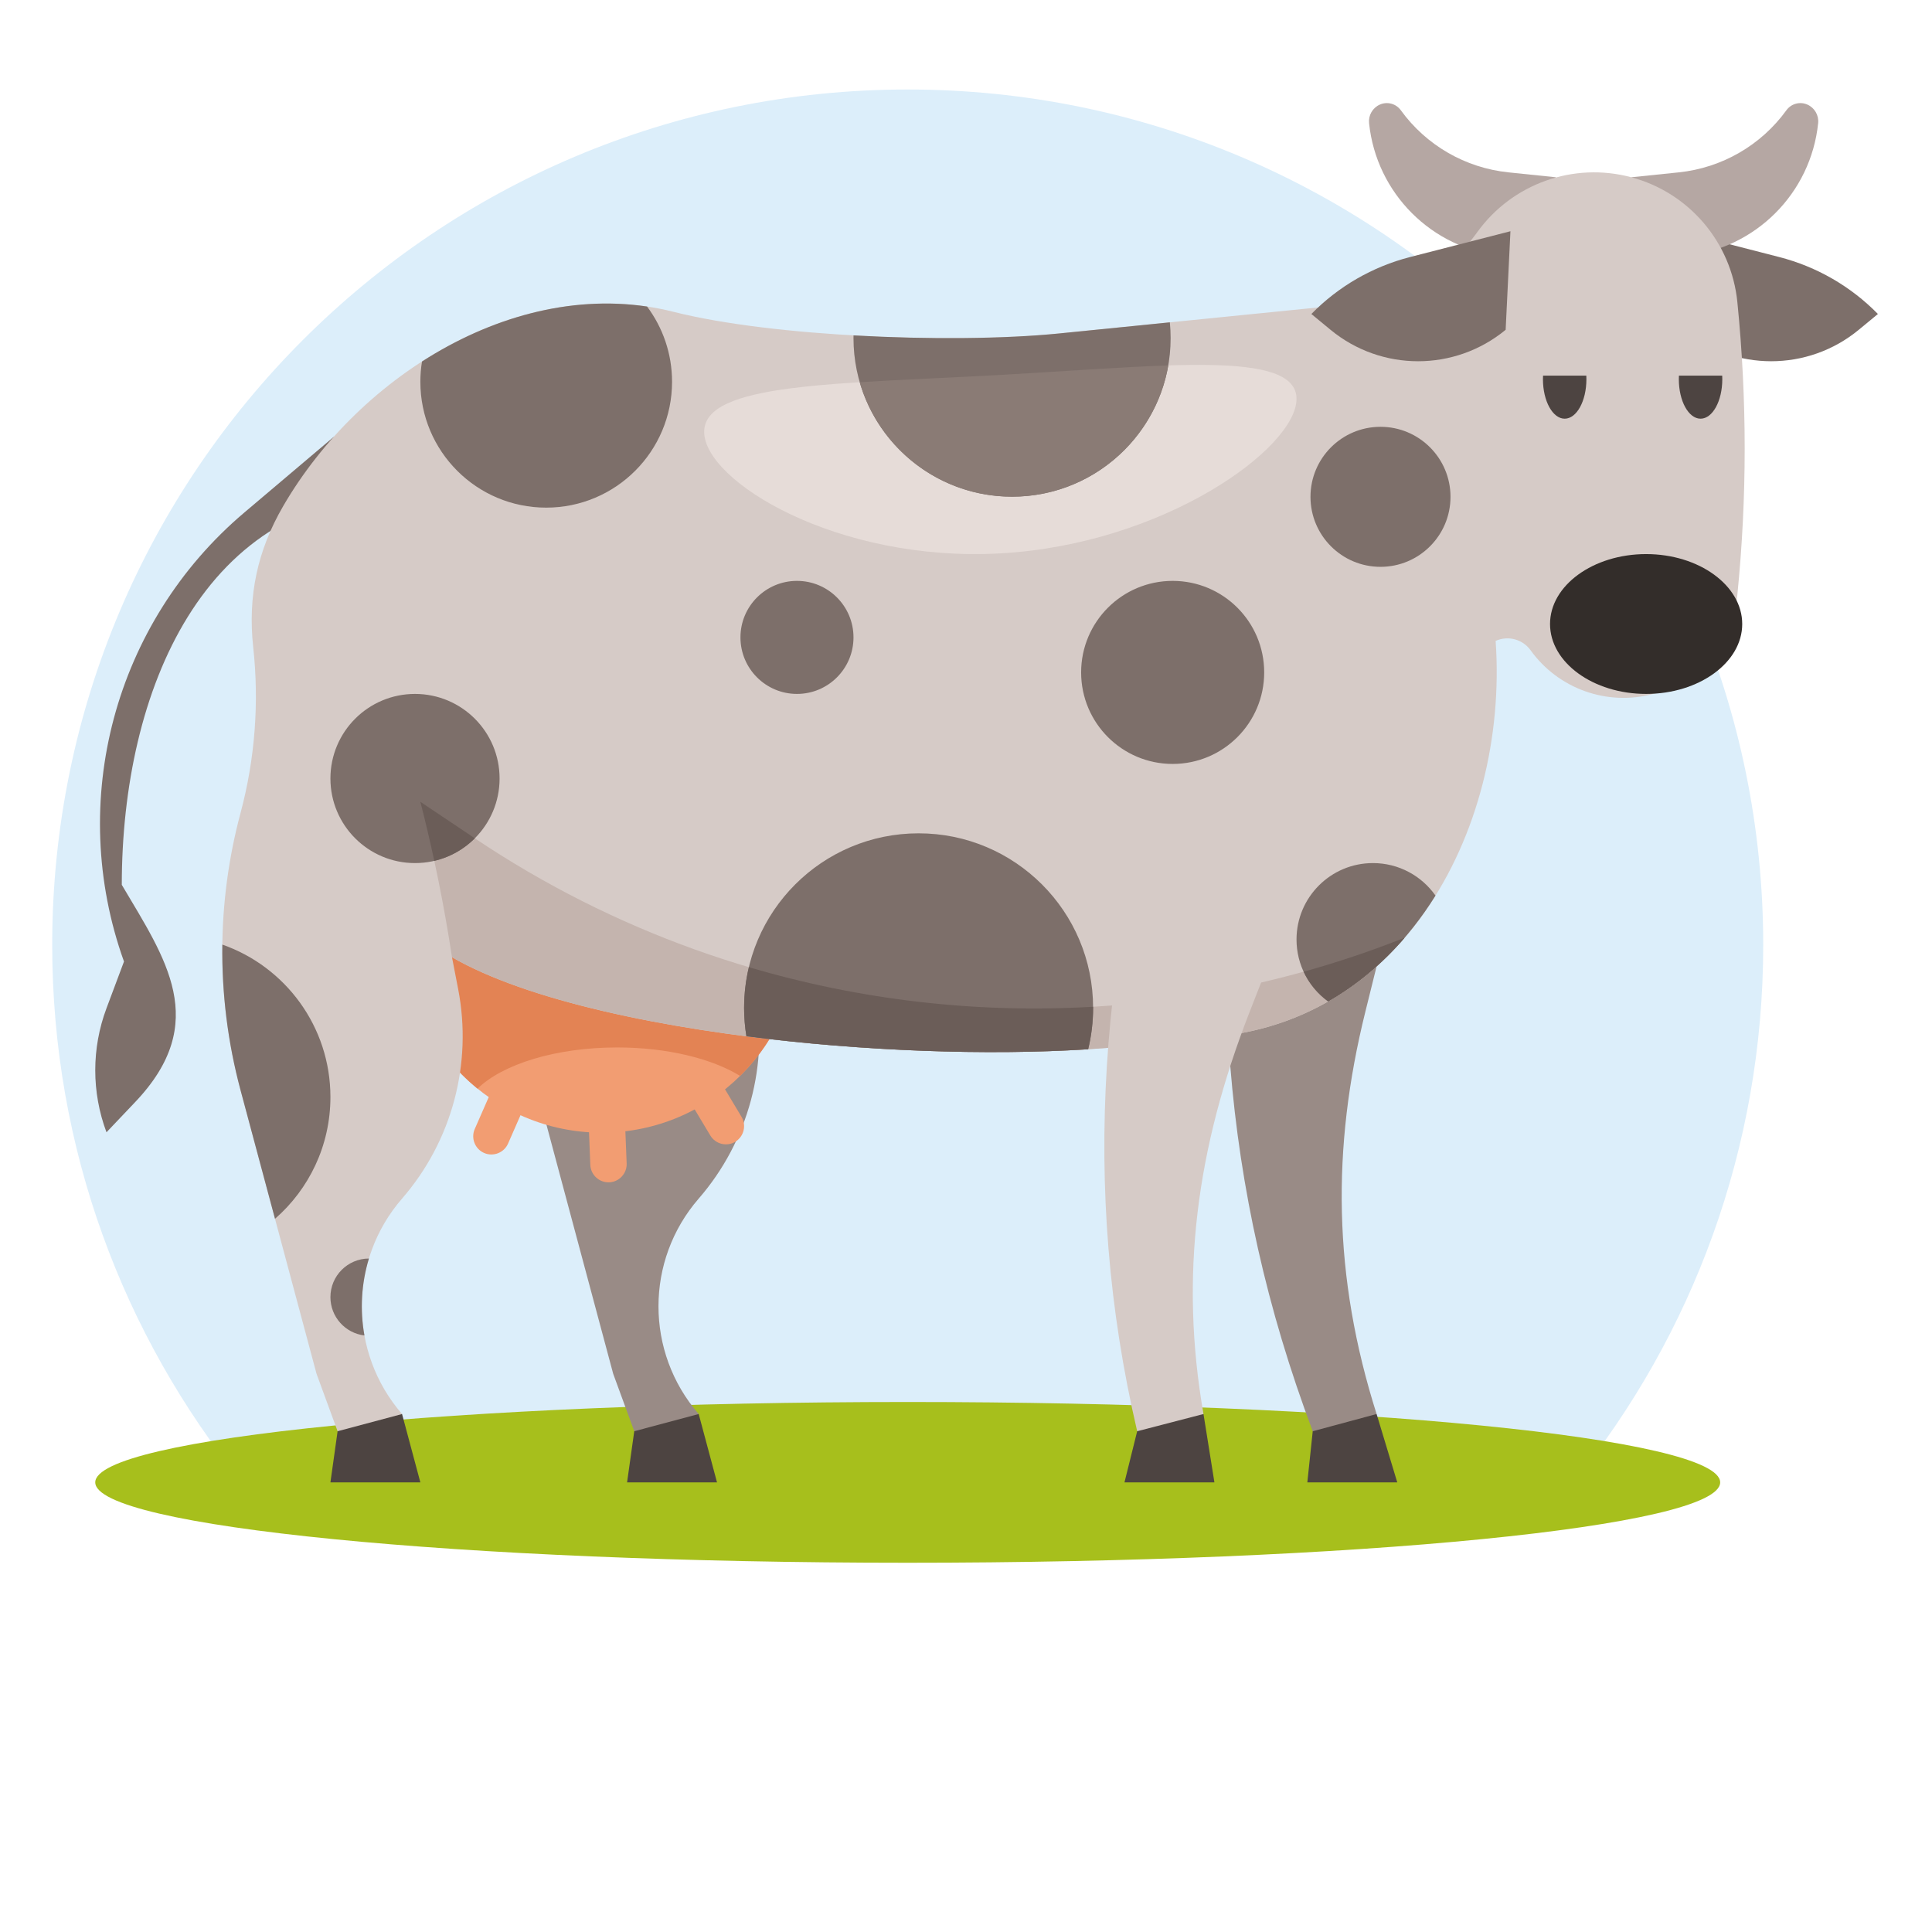 <?xml version="1.0" encoding="UTF-8" standalone="no"?>
<svg
   xmlns:dc="http://purl.org/dc/elements/1.1/"
   xmlns:cc="http://creativecommons.org/ns#"
   xmlns:rdf="http://www.w3.org/1999/02/22-rdf-syntax-ns#"
   xmlns:svg="http://www.w3.org/2000/svg"
   xmlns="http://www.w3.org/2000/svg"
   xmlns:sodipodi="http://sodipodi.sourceforge.net/DTD/sodipodi-0.dtd"
   xmlns:inkscape="http://www.inkscape.org/namespaces/inkscape"
   inkscape:version="1.0 (4035a4fb49, 2020-05-01)"
   inkscape:export-ydpi="76.683525"
   inkscape:export-xdpi="76.683525"
   inkscape:export-filename="C:\Users\steve\Pictures\SEGS\images\inscape\path62.png"
   sodipodi:docname="cow-grazing-publicdomainvectors.org.svg"
   viewBox="0 0 666.667 666.667"
   height="666.667"
   width="666.667"
   xml:space="preserve"
   id="svg2"
   version="1.1"><defs
     id="defs6"><clipPath
       id="clipPath18"
       clipPathUnits="userSpaceOnUse"><path
         id="path16"
         d="M 0,500 H 500 V 0 H 0 Z" /></clipPath></defs><sodipodi:namedview
     inkscape:current-layer="g14"
     inkscape:window-maximized="1"
     inkscape:window-y="-8"
     inkscape:window-x="-8"
     inkscape:cy="333.33334"
     inkscape:cx="333.33334"
     inkscape:zoom="1.1025"
     showgrid="false"
     id="namedview4"
     inkscape:window-height="1017"
     inkscape:window-width="1920"
     inkscape:pageshadow="2"
     inkscape:pageopacity="0"
     guidetolerance="10"
     gridtolerance="10"
     objecttolerance="10"
     borderopacity="1"
     bordercolor="#666666"
     pagecolor="#ffffff" /><g
     transform="matrix(1.333,0,0,-1.333,0,666.667)"
     inkscape:label="cow-grazing-publicdomainvectors.org"
     inkscape:groupmode="layer"
     id="g10"><g
       id="g12"><g
         clip-path="url(#clipPath18)"
         id="g14"><path
           id="path70"
           style="fill:#dceefa;fill-opacity:1;fill-rule:evenodd;stroke:none"
           d="m 234.973,476.957 c 122.309,0 221.462,-99.152 221.462,-221.459 0,-52.697 -18.418,-101.086 -49.15,-139.105 H 62.664 c -30.733,38.019 -49.15,86.408 -49.15,139.105 0,122.307 99.152,221.459 221.459,221.459" /><path
           id="path72"
           style="fill:#a7bf1c;fill-opacity:1;fill-rule:evenodd;stroke:none"
           d="m 234.973,95.584 c 115.84,0 210.318,9.348 210.318,20.809 0,11.46 -94.478,20.806 -210.318,20.806 -115.837,0 -210.315,-9.346 -210.315,-20.806 0,-11.461 94.478,-20.809 210.315,-20.809" /><path
           id="path74"
           style="fill:#4d4441;fill-opacity:1;fill-rule:evenodd;stroke:none"
           d="m 104.076,134.087 4.741,-17.694 H 85.535 l 1.857,13.236 3.592,9.288 z" /><path
           id="path76"
           style="fill:#4d4441;fill-opacity:1;fill-rule:evenodd;stroke:none"
           d="m 180.869,134.087 4.741,-17.694 h -23.283 l 1.858,13.236 3.591,9.288 z" /><path
           id="path78"
           style="fill:#998b86;fill-opacity:1;fill-rule:evenodd;stroke:none"
           d="m 193.798,252.338 1.6,-8.263 c 3.745,-19.347 -1.613,-39.341 -14.529,-54.224 -13.883,-15.997 -13.883,-39.767 0,-55.764 l -16.684,-4.458 -5.449,14.864 -19.681,73.447 c -5.827,21.749 -6.259,44.56 -1.295,66.467 z" /><path
           id="path80"
           style="fill:#4d4441;fill-opacity:1;fill-rule:evenodd;stroke:none"
           d="m 311.541,134.087 2.827,-17.694 h -23.284 l 3.29,13.236 4.599,9.288 z" /><path
           id="path82"
           style="fill:#4d4441;fill-opacity:1;fill-rule:evenodd;stroke:none"
           d="m 356.35,134.087 5.352,-17.694 H 338.42 l 1.4,13.236 3.271,9.288 z" /><path
           id="path84"
           style="fill:#998b86;fill-opacity:1;fill-rule:evenodd;stroke:none"
           d="m 361.135,269.246 -7.689,-30.995 c -8.807,-35.512 -8.36,-68.65 2.904,-104.164 l -16.53,-4.458 c -23.736,63.049 -27.693,125.383 -16.466,190.865 z" /><path
           id="path86"
           style="fill:#7d6f6a;fill-opacity:1;fill-rule:evenodd;stroke:none"
           d="m 434.59,440.268 26.011,-6.688 c 9.692,-2.494 18.517,-7.589 25.521,-14.737 l -4.96,-4.091 c -13.162,-10.853 -32.172,-10.853 -45.333,0 z" /><path
           id="path88"
           style="fill:#b5a7a3;fill-opacity:1;fill-rule:evenodd;stroke:none"
           d="m 402.761,454.237 -12.294,1.273 c -11.147,1.155 -21.275,7.002 -27.849,16.079 -1.239,1.711 -3.51,2.32 -5.438,1.457 -1.868,-0.834 -2.988,-2.774 -2.776,-4.807 1.879,-18.147 16.225,-32.491 34.371,-34.371 z m 19.537,0 12.292,1.273 c 11.147,1.155 21.275,7.002 27.849,16.079 1.241,1.711 3.509,2.32 5.44,1.457 1.866,-0.834 2.985,-2.774 2.775,-4.807 -1.88,-18.147 -16.224,-32.491 -34.37,-34.371 z" /><path
           id="path90"
           style="fill:#f29d72;fill-opacity:1;fill-rule:evenodd;stroke:none"
           d="m 155.762,308.977 c 28.184,0 51.03,-22.848 51.03,-51.031 0,-28.182 -22.846,-51.03 -51.03,-51.03 -28.182,0 -51.03,22.848 -51.03,51.03 0,28.183 22.848,51.031 51.03,51.031" /><path
           id="path92"
           style="fill:#f29d72;fill-opacity:1;fill-rule:evenodd;stroke:none"
           d="m 156.558,222.777 v 0 c 2.587,0.103 4.787,-1.929 4.89,-4.515 l 0.77,-19.306 c 0.103,-2.59 -1.93,-4.788 -4.514,-4.892 h -0.002 c -2.589,-0.102 -4.788,1.928 -4.89,4.516 l -0.77,19.308 c -0.103,2.586 1.93,4.786 4.516,4.889 m 19.002,6.432 v 0 c 2.222,1.33 5.125,0.605 6.458,-1.616 l 9.936,-16.572 c 1.33,-2.222 0.603,-5.126 -1.618,-6.458 -2.22,-1.332 -5.126,-0.604 -6.456,1.618 l -9.936,16.573 c -1.332,2.218 -0.603,5.124 1.616,6.455 m -38.703,-1.23 h 0.001 c 2.371,-1.041 3.46,-3.83 2.419,-6.201 l -7.762,-17.693 c -1.038,-2.371 -3.828,-3.46 -6.199,-2.42 -2.371,1.039 -3.462,3.828 -2.421,6.199 l 7.762,17.696 c 1.039,2.371 3.829,3.458 6.2,2.419" /><path
           id="path94"
           style="fill:#7d6f6a;fill-opacity:1;fill-rule:evenodd;stroke:none"
           d="M 86.358,387.009 63.236,367.438 C 29.627,338.988 17.215,292.663 32.096,251.22 l -4.531,-12.101 c -3.877,-10.349 -3.877,-21.753 0,-32.1 l 7.431,7.823 c 19.631,20.671 7.816,37.129 -3.468,56.232 0,50.218 21.215,101.194 73.243,101.195 z" /><path
           id="path96"
           style="fill:#e38354;fill-opacity:1;fill-rule:evenodd;stroke:none"
           d="m 155.762,308.977 c 28.184,0 51.03,-22.848 51.03,-51.031 0,-14.221 -5.818,-27.081 -15.203,-36.336 -7.32,4.48 -18.851,7.368 -31.824,7.368 -15.933,0 -29.693,-4.356 -36.146,-10.664 -11.521,9.358 -18.887,23.634 -18.887,39.632 0,28.183 22.848,51.031 51.03,51.031" /><path
           id="path98"
           style="fill:#d6cbc7;fill-opacity:1;fill-rule:evenodd;stroke:none"
           d="m 274.136,413.802 76.11,7.64 c 12.88,1.293 24.586,8.052 32.147,18.561 9.049,12.578 24.937,18.246 39.905,14.234 14.967,-4.008 25.891,-16.861 27.439,-32.279 2.531,-25.21 2.531,-50.611 0,-75.822 -1.23,-12.254 -9.914,-22.468 -21.807,-25.654 -11.895,-3.187 -24.521,1.317 -31.714,11.313 -2.054,2.858 -5.84,3.872 -9.048,2.425 3.484,-49.813 -25.641,-102.777 -79.887,-102.777 -48.923,-8.922 -151.574,-1.448 -190.276,20.895 l 1.599,-8.263 c 3.747,-19.347 -1.611,-39.341 -14.528,-54.224 -13.883,-15.997 -13.883,-39.767 0,-55.764 l -16.684,-4.458 -5.45,14.864 -19.68,73.447 c -6.294,23.492 -6.294,48.225 0,71.716 3.756,14.011 4.851,28.551 3.292,42.872 -1.445,13.258 1.055,25.055 7.754,36.588 19.979,34.398 61.848,60.205 101.003,50.299 25.96,-6.566 73.183,-8.288 99.825,-5.613" /><path
           id="path100"
           style="fill:#c4b4ae;fill-opacity:1;fill-rule:evenodd;stroke:none"
           d="m 363.623,257.389 c -13.503,-15.707 -32.492,-25.946 -56.342,-25.946 -48.923,-8.922 -151.574,-1.448 -190.276,20.895 -2.059,13.561 -4.79,26.972 -8.188,40.231 4.698,-3.152 9.396,-6.301 14.096,-9.452 72.045,-48.317 162.224,-56.885 240.71,-25.728" /><path
           id="path102"
           style="fill:#d6cbc7;fill-opacity:1;fill-rule:evenodd;stroke:none"
           d="M 335.623,269.246 323.51,238.251 c -13.878,-35.512 -18.162,-68.65 -11.969,-104.164 l -17.167,-4.458 c -14.734,63.049 -9.789,125.383 10.786,190.865 z" /><path
           id="path104"
           style="fill:#7d6f6a;fill-opacity:1;fill-rule:evenodd;stroke:none"
           d="m 390.999,440.268 -26.012,-6.688 c -9.691,-2.494 -18.518,-7.589 -25.521,-14.737 l 4.962,-4.091 c 13.162,-10.853 32.169,-10.853 45.331,0 z" /><path
           id="path106"
           style="fill:#332d2a;fill-opacity:1;fill-rule:evenodd;stroke:none"
           d="m 426.123,320.494 c 13.7,0 24.875,8.131 24.875,18.1 0,9.969 -11.175,18.098 -24.875,18.098 -13.7,0 -24.874,-8.129 -24.874,-18.098 0,-9.969 11.174,-18.1 24.874,-18.1" /><path
           id="path108"
           style="fill:#e6dcd8;fill-opacity:1;fill-rule:evenodd;stroke:none"
           d="m 258.955,403.072 c 42.343,2.358 76.668,6.561 76.668,-6.196 0,-12.757 -34.325,-37.644 -76.668,-40.001 -42.344,-2.358 -76.67,18.706 -76.67,31.463 0,12.757 34.326,12.376 76.67,14.734" /><path
           id="path110"
           style="fill:#7d6f6a;fill-opacity:1;fill-rule:evenodd;stroke:none"
           d="m 107.43,320.494 c 12.092,0 21.895,-9.803 21.895,-21.895 0,-12.09 -9.803,-21.895 -21.895,-21.895 -12.092,0 -21.895,9.805 -21.895,21.895 0,12.092 9.803,21.895 21.895,21.895 m 196.129,29.261 c 13.087,0 23.695,-10.607 23.695,-23.692 0,-13.086 -10.608,-23.694 -23.695,-23.694 -13.084,0 -23.693,10.608 -23.693,23.694 0,13.085 10.609,23.692 23.693,23.692 m -97.25,0 c 8.079,0 14.63,-6.549 14.63,-14.629 0,-8.081 -6.551,-14.632 -14.63,-14.632 -8.08,0 -14.631,6.551 -14.631,14.632 0,8.08 6.551,14.629 14.631,14.629 m 151.053,39.884 c 10.009,0 18.122,-8.115 18.122,-18.124 0,-10.009 -8.113,-18.123 -18.122,-18.123 -10.01,0 -18.125,8.114 -18.125,18.123 0,10.009 8.115,18.124 18.125,18.124 m -248.12,16.907 c 17.551,11.277 38.075,17.236 58.262,14.228 4.061,-5.434 6.466,-12.176 6.466,-19.482 0,-17.991 -14.586,-32.576 -32.578,-32.576 -17.99,0 -32.575,14.585 -32.575,32.576 0,1.789 0.145,3.544 0.425,5.254 M 71.189,184.623 62.262,217.94 c -3.304,12.332 -4.872,25.007 -4.707,37.663 16.293,-5.707 27.98,-21.219 27.98,-39.459 0,-12.579 -5.555,-23.857 -14.346,-31.521 M 95.5,174.336 c -1.961,-6.465 -2.352,-13.301 -1.162,-19.913 -4.957,0.586 -8.803,4.805 -8.803,9.921 0,5.509 4.459,9.977 9.965,9.992 m 186.182,54.173 c -26.096,-1.66 -58.43,-0.502 -88.461,3.356 -0.393,2.399 -0.601,4.861 -0.601,7.367 0,24.949 20.223,45.175 45.173,45.175 24.948,0 45.173,-20.226 45.173,-45.175 0,-3.692 -0.447,-7.285 -1.284,-10.723 m 89.918,39.778 c -7.047,-11.329 -16.364,-20.865 -27.784,-27.4 -4.964,3.594 -8.193,9.438 -8.193,16.033 0,10.926 8.857,19.784 19.784,19.784 6.696,0 12.613,-3.327 16.193,-8.417 m -97.464,145.515 28.698,2.881 c 0.132,-1.343 0.201,-2.703 0.201,-4.079 0,-22.671 -18.379,-41.048 -41.048,-41.048 -22.67,0 -41.048,18.377 -41.048,41.048 0,0.234 0.004,0.467 0.008,0.7 19.361,-1.099 39.139,-0.912 53.189,0.498" /><path
           id="path112"
           style="fill:#8a7b75;fill-opacity:1;fill-rule:evenodd;stroke:none"
           d="m 302.425,405.53 c -3.353,-19.299 -20.18,-33.974 -40.438,-33.974 -18.708,0 -34.493,12.516 -39.438,29.632 10.831,0.682 23.23,1.151 36.406,1.884 16.142,0.899 31.117,2.065 43.47,2.458" /><path
           id="path114"
           style="fill:#6b5d58;fill-opacity:1;fill-rule:evenodd;stroke:none"
           d="m 337.464,248.58 c 8.833,2.457 17.563,5.396 26.154,8.805 -5.653,-6.572 -12.27,-12.189 -19.802,-16.498 -2.72,1.969 -4.92,4.616 -6.352,7.693 m -143.606,1.186 c 29.005,-8.593 59.171,-12.008 89.104,-10.255 l 0.004,-0.279 c 0,-3.692 -0.447,-7.285 -1.284,-10.723 -26.096,-1.66 -58.43,-0.502 -88.461,3.356 -0.393,2.399 -0.601,4.861 -0.601,7.367 0,3.628 0.43,7.154 1.238,10.534 m -81.433,27.511 c -1.104,5.119 -2.307,10.216 -3.608,15.292 4.698,-3.152 9.396,-6.301 14.096,-9.452 -2.836,-2.838 -6.448,-4.898 -10.488,-5.84" /><path
           id="path116"
           style="fill:#4d4441;fill-opacity:1;fill-rule:evenodd;stroke:none"
           d="m 445.816,402.889 c 0.015,-0.306 0.023,-0.615 0.023,-0.929 0,-5.643 -2.518,-10.218 -5.623,-10.218 -3.109,0 -5.626,4.575 -5.626,10.218 0,0.314 0.009,0.623 0.023,0.929 z" /><path
           id="path118"
           style="fill:#4d4441;fill-opacity:1;fill-rule:evenodd;stroke:none"
           d="m 410.64,402.889 c 0.013,-0.306 0.022,-0.615 0.022,-0.929 0,-5.643 -2.517,-10.218 -5.624,-10.218 -3.107,0 -5.625,4.575 -5.625,10.218 0,0.314 0.008,0.623 0.025,0.929 z" /></g></g></g></svg>
